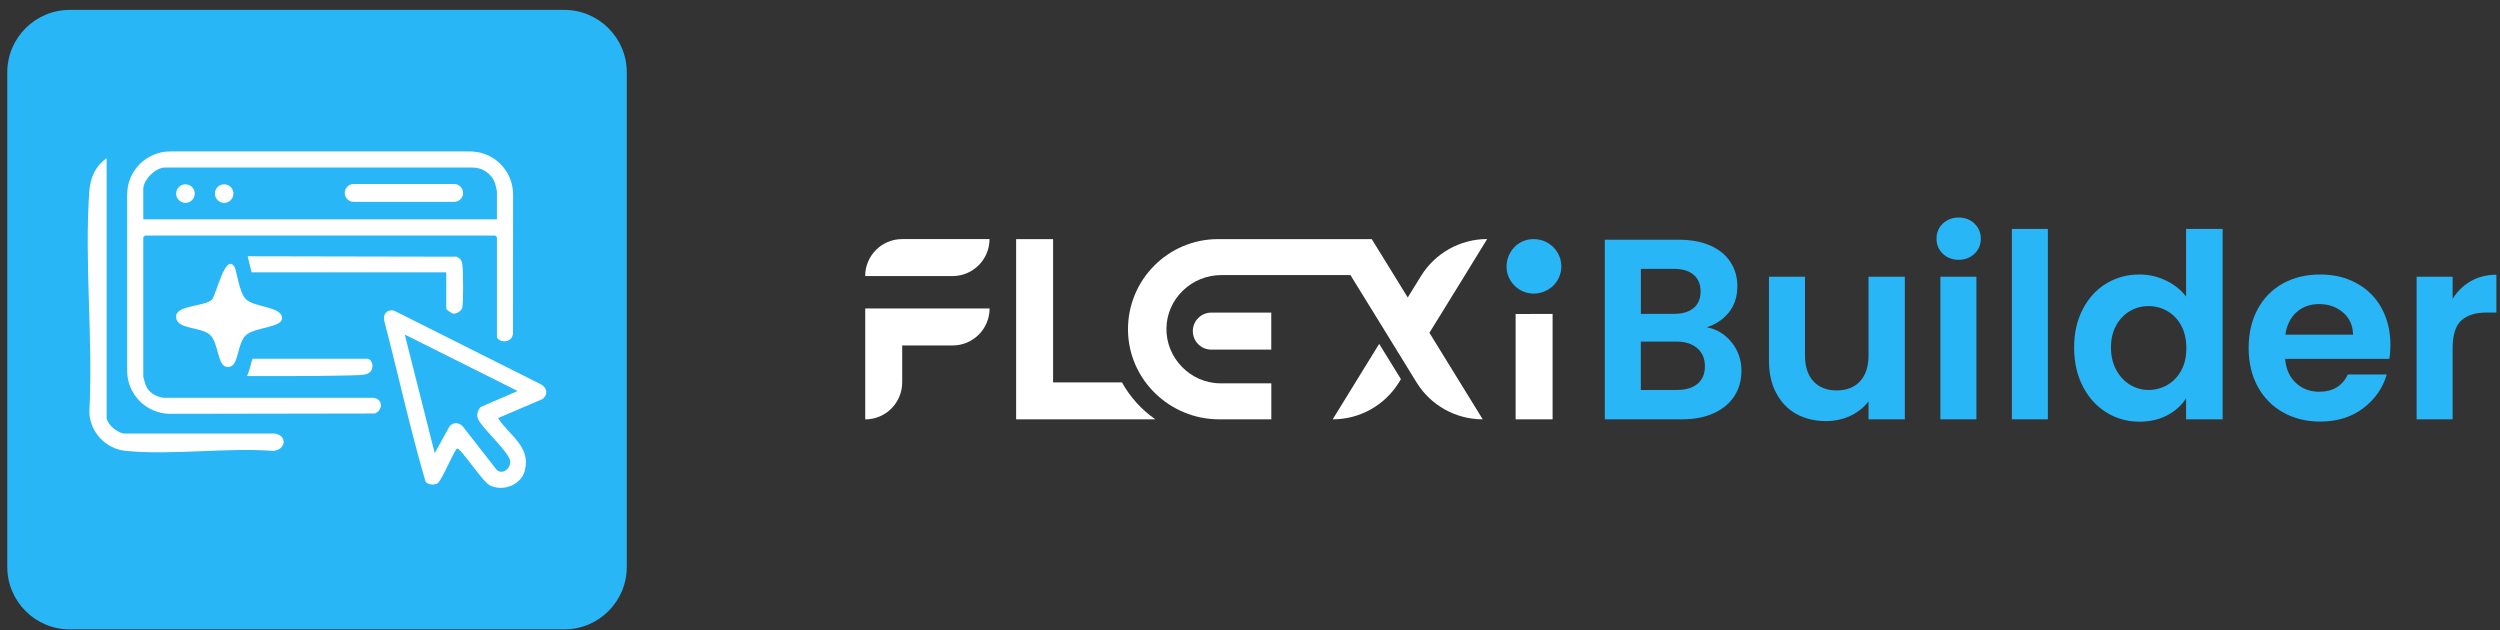 <svg width="234" height="59" viewBox="0 0 234 59" fill="none" xmlns="http://www.w3.org/2000/svg">
<rect x="0" y="0" width="234" height="59" fill="#333333" stroke="none"/>
<g clip-path="url(#clip0_4970_11926)">
<path d="M162.087 32.044C162.694 32.813 163 33.699 163 34.696C163 35.593 162.778 36.384 162.338 37.069C161.897 37.755 161.257 38.284 160.421 38.668C159.585 39.053 158.599 39.248 157.457 39.248H150.209V22.439H157.145C158.287 22.439 159.268 22.623 160.098 22.991C160.922 23.359 161.552 23.877 161.975 24.534C162.399 25.192 162.616 25.938 162.616 26.774C162.616 27.754 162.354 28.573 161.831 29.231C161.307 29.888 160.616 30.356 159.747 30.629C160.694 30.807 161.474 31.281 162.081 32.05L162.087 32.044ZM153.585 29.376H156.666C157.468 29.376 158.087 29.197 158.521 28.835C158.956 28.473 159.173 27.955 159.173 27.281C159.173 26.607 158.956 26.083 158.521 25.715C158.087 25.348 157.468 25.164 156.666 25.164H153.585V29.381V29.376ZM158.895 35.922C159.351 35.537 159.58 34.991 159.58 34.284C159.58 33.576 159.34 32.997 158.856 32.585C158.371 32.172 157.725 31.972 156.906 31.972H153.58V36.501H156.972C157.791 36.501 158.432 36.306 158.889 35.922H158.895Z" fill="#29B6F6"/>
<path d="M178.293 25.904V39.247H174.895V37.559C174.46 38.139 173.898 38.59 173.196 38.919C172.499 39.247 171.736 39.414 170.917 39.414C169.875 39.414 168.95 39.192 168.148 38.752C167.346 38.311 166.716 37.66 166.259 36.802C165.803 35.944 165.574 34.919 165.574 33.732V25.904H168.945V33.247C168.945 34.306 169.212 35.125 169.741 35.693C170.271 36.261 170.995 36.545 171.909 36.545C172.822 36.545 173.569 36.261 174.098 35.693C174.627 35.125 174.895 34.306 174.895 33.247V25.904H178.293Z" fill="#29B6F6"/>
<path d="M181.848 23.749C181.453 23.37 181.258 22.902 181.258 22.339C181.258 21.776 181.453 21.308 181.848 20.93C182.244 20.551 182.734 20.361 183.33 20.361C183.926 20.361 184.417 20.551 184.812 20.93C185.208 21.308 185.403 21.776 185.403 22.339C185.403 22.902 185.208 23.37 184.812 23.749C184.417 24.128 183.926 24.317 183.33 24.317C182.734 24.317 182.244 24.128 181.848 23.749ZM184.991 25.905V39.248H181.62V25.905H184.991Z" fill="#29B6F6"/>
<path d="M191.681 21.426V39.248H188.311V21.426H191.681Z" fill="#29B6F6"/>
<path d="M194.947 28.94C195.487 27.898 196.217 27.096 197.153 26.533C198.083 25.97 199.119 25.692 200.261 25.692C201.131 25.692 201.955 25.881 202.741 26.26C203.526 26.639 204.156 27.14 204.618 27.764V21.43H208.039V39.252H204.618V37.28C204.2 37.937 203.615 38.467 202.858 38.868C202.106 39.269 201.225 39.469 200.234 39.469C199.108 39.469 198.083 39.18 197.153 38.6C196.222 38.021 195.487 37.207 194.947 36.154C194.406 35.102 194.139 33.892 194.139 32.528C194.139 31.163 194.406 29.982 194.947 28.94ZM204.161 30.466C203.838 29.881 203.404 29.43 202.863 29.118C202.317 28.806 201.732 28.65 201.103 28.65C200.473 28.65 199.899 28.8 199.37 29.107C198.841 29.413 198.412 29.859 198.083 30.444C197.754 31.029 197.587 31.725 197.587 32.528C197.587 33.33 197.754 34.032 198.083 34.633C198.412 35.235 198.846 35.698 199.381 36.021C199.922 36.344 200.495 36.5 201.103 36.5C201.71 36.5 202.317 36.344 202.863 36.032C203.409 35.72 203.844 35.269 204.161 34.684C204.484 34.099 204.64 33.397 204.64 32.578C204.64 31.759 204.479 31.057 204.161 30.472V30.466Z" fill="#29B6F6"/>
<path d="M223.643 33.588H213.888C213.966 34.552 214.306 35.304 214.902 35.85C215.498 36.396 216.228 36.669 217.091 36.669C218.345 36.669 219.236 36.128 219.765 35.053H223.403C223.019 36.34 222.278 37.393 221.186 38.218C220.094 39.042 218.751 39.46 217.164 39.46C215.877 39.46 214.729 39.176 213.71 38.607C212.69 38.039 211.893 37.231 211.325 36.19C210.757 35.148 210.473 33.944 210.473 32.579C210.473 31.214 210.751 29.989 211.314 28.941C211.877 27.9 212.662 27.097 213.676 26.535C214.69 25.972 215.849 25.693 217.169 25.693C218.49 25.693 219.576 25.966 220.579 26.512C221.582 27.058 222.362 27.833 222.913 28.835C223.465 29.838 223.743 30.992 223.743 32.29C223.743 32.769 223.71 33.203 223.649 33.588H223.643ZM220.245 31.326C220.228 30.457 219.916 29.766 219.303 29.242C218.69 28.718 217.944 28.462 217.063 28.462C216.228 28.462 215.526 28.713 214.957 29.22C214.389 29.727 214.038 30.429 213.91 31.326H220.245Z" fill="#29B6F6"/>
<path d="M231.265 26.317C231.962 25.915 232.764 25.715 233.661 25.715V29.253H232.769C231.711 29.253 230.909 29.503 230.374 29.999C229.833 30.495 229.566 31.364 229.566 32.601V39.247H226.195V25.904H229.566V27.977C230 27.269 230.563 26.718 231.265 26.317Z" fill="#29B6F6"/>
<path d="M145.323 29.381V39.248H141.863V29.392L145.323 29.381Z" fill="white"/>
<path d="M145.968 25.856C145.345 27.466 143.233 28.018 141.913 26.875C140.13 25.338 141.166 22.43 143.506 22.38C145.322 22.34 146.631 24.14 145.968 25.856Z" fill="#29B6F6"/>
<path d="M84.44 22.379H92.619C92.619 24.29 91.07 25.839 89.159 25.839H80.981C80.981 23.928 82.529 22.379 84.44 22.379Z" fill="white"/>
<path d="M92.625 28.875C92.625 30.786 91.076 32.335 89.165 32.335H84.446V35.789C84.446 36.747 84.056 37.611 83.432 38.24C82.808 38.864 81.939 39.254 80.986 39.254V28.875H92.63H92.625Z" fill="white"/>
<path d="M108.14 39.251H95.109V22.381H98.569V35.791H105.015C105.778 37.167 106.854 38.353 108.14 39.251Z" fill="white"/>
<path d="M131.125 35.489L130.941 35.79C129.615 37.941 127.27 39.25 124.74 39.25L129.091 32.185L131.125 35.484V35.489Z" fill="white"/>
<path d="M134.428 30.119L133.793 31.15L138.785 39.25C136.256 39.25 133.91 37.941 132.584 35.785L131.765 34.453L129.732 31.15L126.4 25.746H114.327C111.547 25.746 109.224 27.946 109.179 30.721C109.129 33.495 111.414 35.88 114.244 35.88H118.996V39.25H114.121C109.48 39.25 105.631 35.545 105.58 30.904C105.558 28.537 106.505 26.392 108.054 24.849C109.581 23.322 111.687 22.381 114.015 22.381H128.395L130.473 25.746L131.765 27.846L132.4 26.815L133.002 25.84C133.665 24.765 134.584 23.896 135.654 23.3C136.718 22.704 137.933 22.375 139.192 22.375H139.203H139.197L137.069 25.84L134.434 30.113L134.428 30.119Z" fill="white"/>
<path d="M118.991 32.725H113.381C112.423 32.725 111.648 31.951 111.648 30.992C111.648 30.034 112.423 29.26 113.381 29.26H118.991V32.719V32.725Z" fill="white"/>
<path d="M52.817 0.926H6.531C3.301 0.926 0.682 3.545 0.682 6.776V53.061C0.682 56.292 3.301 58.911 6.531 58.911H52.817C56.048 58.911 58.667 56.292 58.667 53.061V6.776C58.667 3.545 56.048 0.926 52.817 0.926Z" fill="#29B6F6"/>
<path d="M25.558 42.201C21.14 41.877 16.109 42.63 11.758 42.201C9.897 42.011 8.438 40.468 8.36 38.596C8.727 31.833 7.886 24.584 8.36 17.882C8.46 16.478 9.056 15.437 9.981 14.812V39.125C10.092 39.799 10.911 40.418 11.546 40.579H25.669C26.945 40.724 26.773 42.123 25.558 42.201Z" fill="white"/>
<path d="M44.934 14.283C44.678 14.233 44.422 14.2 44.16 14.177C44.098 14.172 44.043 14.172 43.981 14.172H15.947C13.713 14.172 11.902 15.977 11.902 18.211V34.696C11.902 36.908 13.68 38.702 15.886 38.735L35.09 38.702C35.881 38.373 35.847 37.304 34.923 37.237H15.312C14.61 37.136 13.93 36.763 13.652 36.084C13.607 35.983 13.412 35.303 13.412 35.248V22.2C13.412 22.2 13.563 22.044 13.574 22.044H46.349C46.349 22.044 46.511 22.189 46.511 22.2V31.476C46.511 32.017 47.859 32.262 48.015 31.253L48.026 18.211V18.194C48.015 16.294 46.7 14.707 44.934 14.283ZM46.511 20.529H13.412V17.676C13.412 16.824 14.604 15.615 15.518 15.682H44.199C45.118 15.665 46.009 16.233 46.321 17.113C46.36 17.219 46.511 17.827 46.511 17.893V20.529Z" fill="white"/>
<path d="M50.706 36.013L36.996 29.132C36.823 29.038 36.65 29.032 36.455 29.066C36.01 29.16 35.865 29.651 35.971 30.046C37.274 35.043 38.372 40.102 39.826 45.06C40.021 45.395 40.684 45.434 40.968 45.228C41.375 44.932 42.545 42.046 42.795 41.985C43.113 41.913 45.135 45.055 45.832 45.417C47.068 46.063 48.801 45.395 49.135 44.013C49.676 41.757 47.67 40.776 46.617 39.133L50.773 37.355C51.297 36.932 51.241 36.386 50.706 36.013ZM44.974 38.102C44.69 38.442 44.55 38.927 44.801 39.328C45.269 40.202 47.659 42.347 47.748 43.155C47.821 43.812 47.091 44.475 46.5 43.991L43.336 39.935C42.985 39.539 42.461 39.484 42.088 39.885L40.689 42.414L37.887 31.316L48.45 36.598L44.974 38.102Z" fill="white"/>
<path d="M34.048 35.075C33.302 35.181 27.669 35.22 23.129 35.197C23.313 34.752 23.424 34.328 23.502 34.033C23.536 33.905 23.58 33.738 23.625 33.576H34.383C34.89 33.576 35.269 34.902 34.048 35.075Z" fill="white"/>
<path d="M43.275 28.774C43.214 29.097 42.768 29.364 42.468 29.359C42.284 29.359 41.771 28.991 41.771 28.885V25.492H23.548C23.442 25.091 23.347 24.685 23.302 24.484C23.264 24.306 23.224 24.144 23.186 23.988L42.746 24.027C43.036 24.15 43.22 24.378 43.27 24.69C43.364 25.27 43.381 28.222 43.275 28.774Z" fill="white"/>
<path d="M17.357 18.988C17.837 18.988 18.227 18.599 18.227 18.119C18.227 17.639 17.837 17.25 17.357 17.25C16.877 17.25 16.488 17.639 16.488 18.119C16.488 18.599 16.877 18.988 17.357 18.988Z" fill="white"/>
<path d="M21.848 18.119C21.848 18.598 21.458 18.988 20.979 18.988C20.5 18.988 20.115 18.598 20.115 18.119C20.115 17.64 20.5 17.25 20.979 17.25C21.458 17.25 21.848 17.64 21.848 18.119Z" fill="white"/>
<path d="M43.347 18.058C43.347 18.515 42.968 18.894 42.511 18.894H33.101C32.639 18.894 32.266 18.515 32.266 18.058C32.266 17.602 32.639 17.223 33.101 17.223H42.511C42.968 17.223 43.347 17.602 43.347 18.058Z" fill="white"/>
<path d="M26.399 29.796C26.399 30.666 23.848 30.621 23.023 31.373C22.126 32.187 22.422 34.359 21.318 34.359C20.321 34.359 20.488 32.092 19.653 31.34C18.739 30.521 16.36 30.888 16.494 29.54C16.588 28.571 19.207 28.671 19.831 28.053C20.221 27.663 21.107 23.546 21.959 25.005C22.16 25.345 22.377 27.356 23.001 27.991C23.781 28.794 26.41 28.654 26.405 29.796H26.399Z" fill="white"/>
</g>
<defs>
<clipPath id="clip0_4970_11926">
<rect width="232.977" height="57.985" fill="white" transform="translate(0.684 0.928)"/>
</clipPath>
</defs>
</svg>
